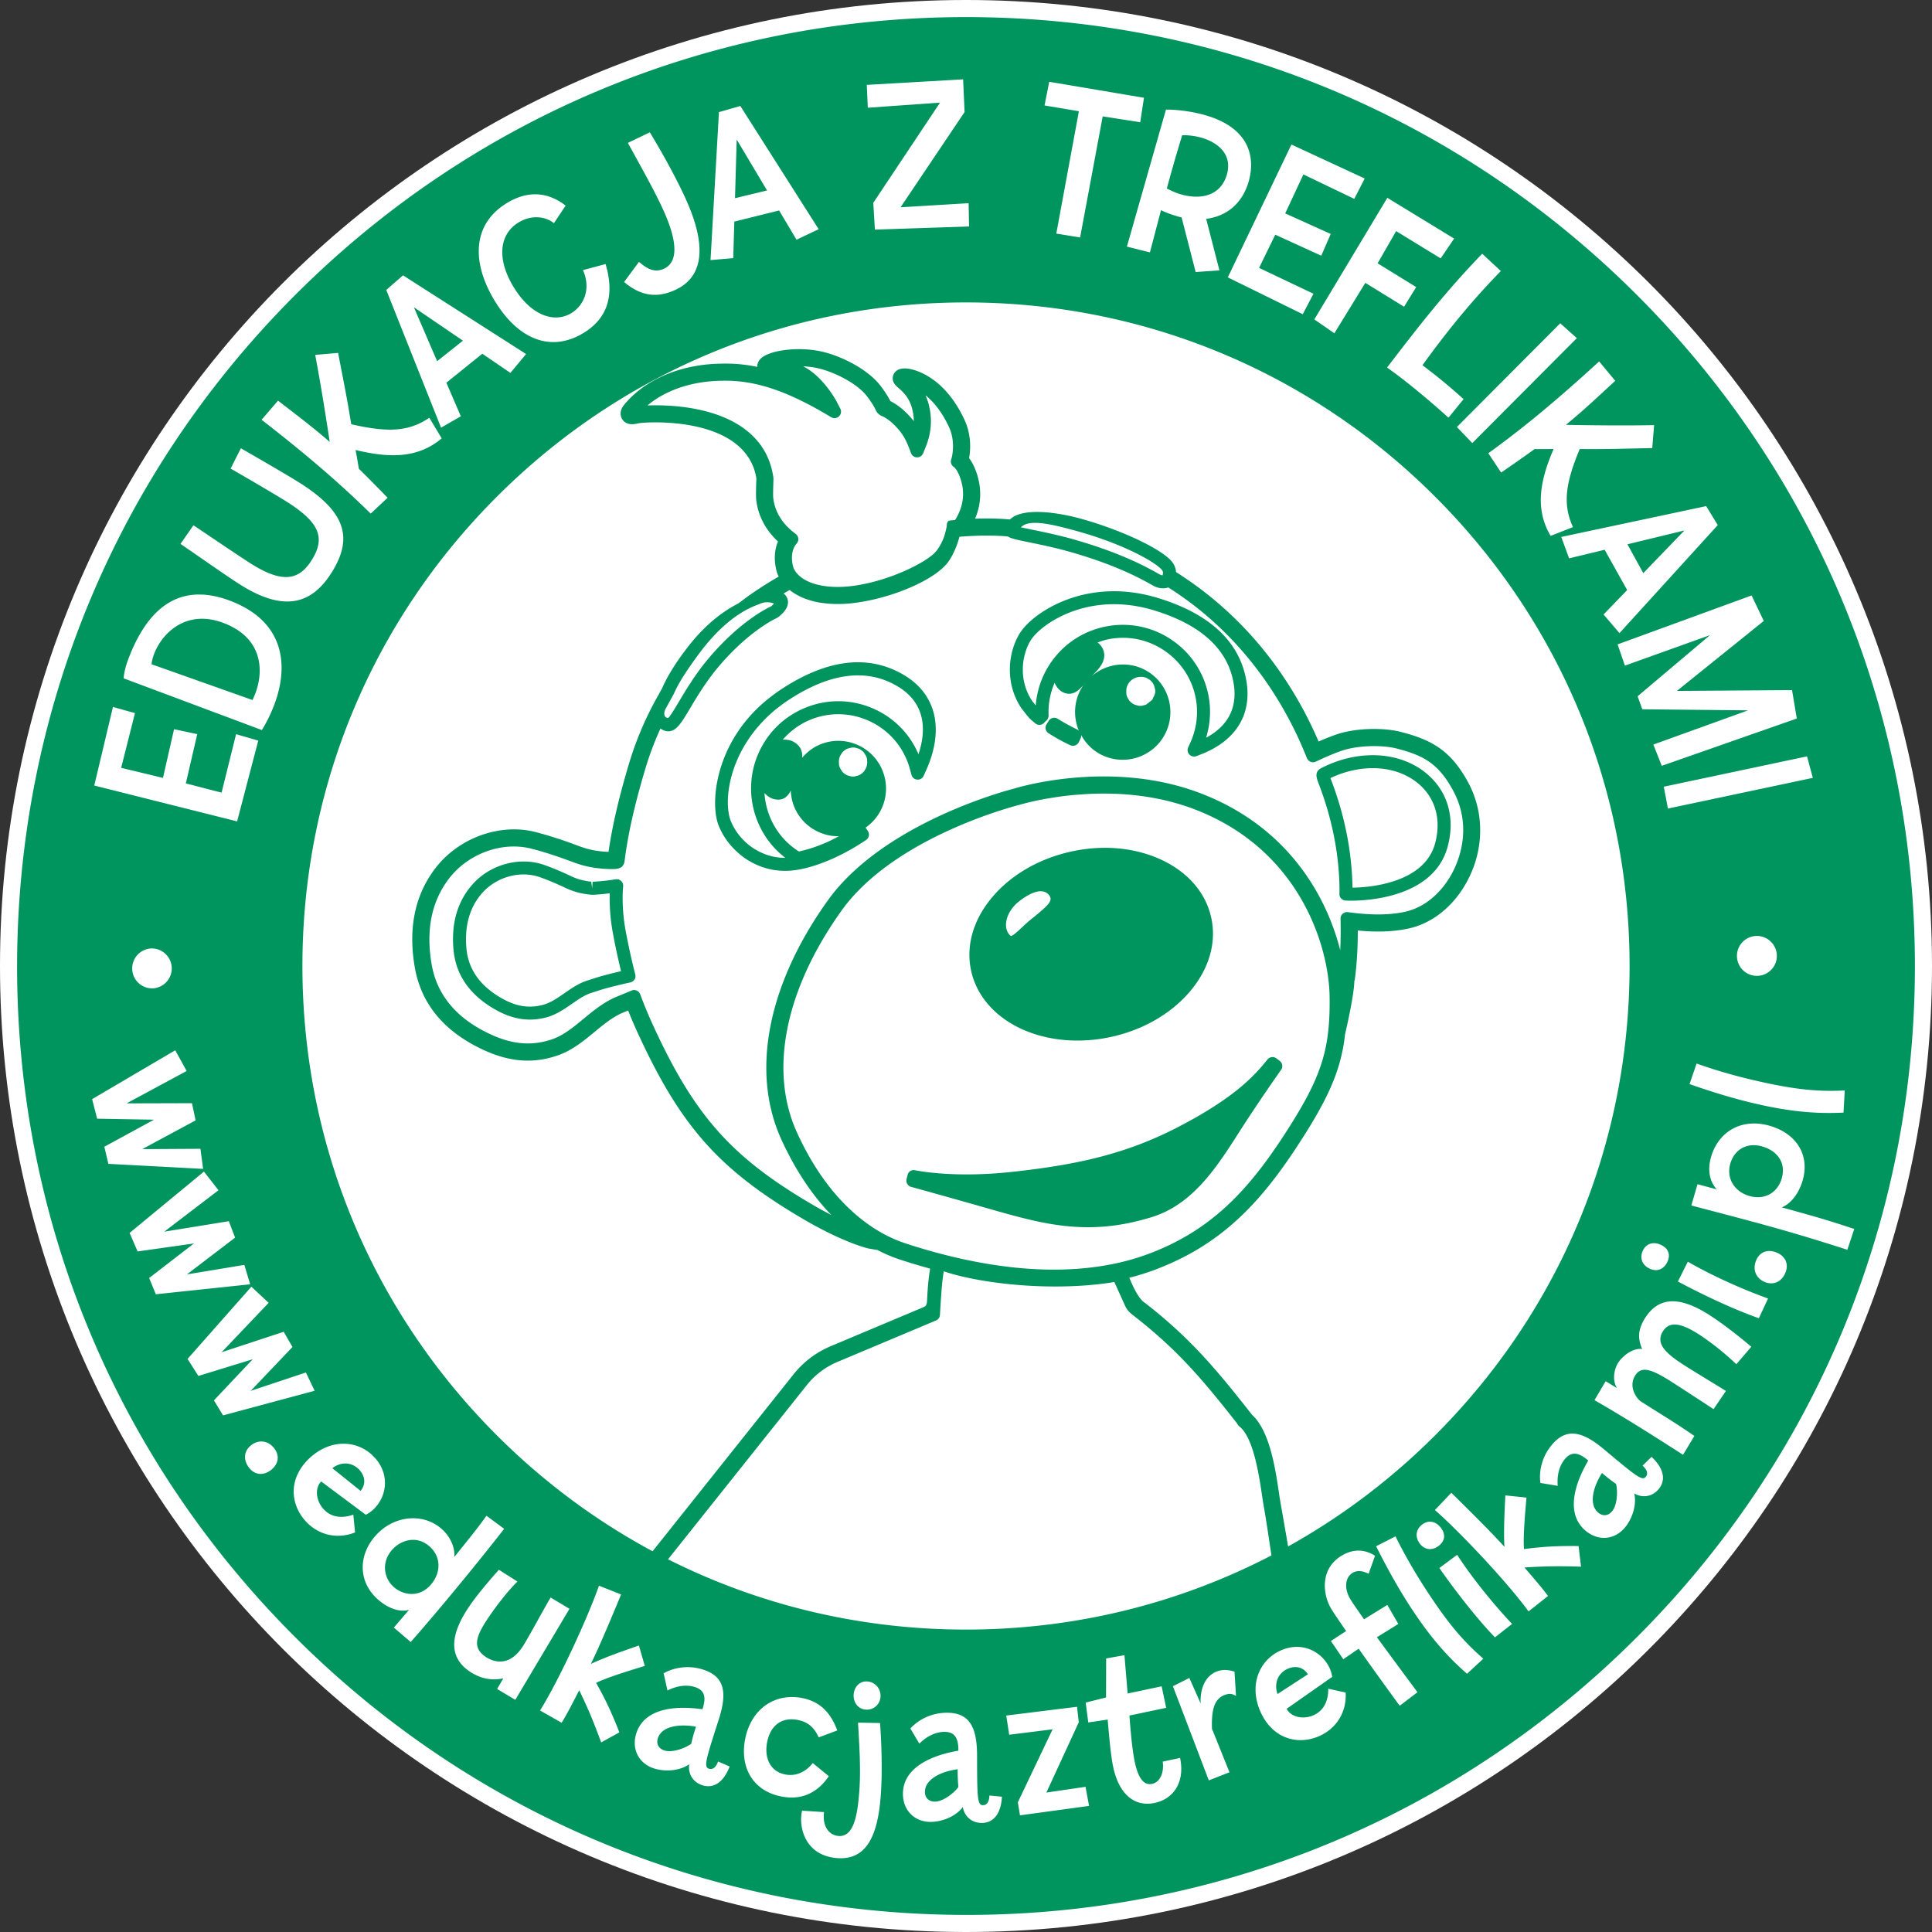 <?xml version="1.0" encoding="utf-8"?>
<svg xmlns="http://www.w3.org/2000/svg" width="600" height="600" xml:space="preserve"><rect width="100%" height="100%" fill="#333333" stroke="none"/><path fill="#FFF" d="M600 300c0 165.686-134.314 300-300 300S0 465.686 0 300C0 134.315 134.314 0 300 0s300 134.315 300 300"/><path fill="#00945E" d="M547.572 356.133c-2.057-.643-3.871-.605-5.396-.092-2.34.789-3.994 2.711-4.746 5.111-.855 2.742-.32 5.346 1.252 7.309 1.043 1.299 2.535 2.316 4.398 2.898 4.559 1.424 8.773-.639 10.197-5.197 1.496-4.795-1.088-8.588-5.705-10.029M497.508 457.455c-2.693 4.232-4.207 9.656-1.215 12.26 1.406 1.223 3.068 1.107 4.287-.297 1.793-2.059 1.832-6.545 1.297-8.572a55.381 55.381 0 0 1-4.369-3.391M133.859 492.074c3.065-3.58 3.291-8.611-.572-11.918-4.051-3.469-8.981-1.811-11.642 1.299-3.187 3.721-2.538 8.686.76 11.508 2.779 2.379 7.784 3.398 11.454-.889M204.335 539.725c-.604 1.758.129 3.256 1.888 3.861 2.581.885 6.753-.766 8.432-2.023a55.889 55.889 0 0 1 1.498-5.322c-4.934-.907-10.529-.27-11.818 3.484M396.748 526.096l7.824-5.086 1.605-1.043c-1.393-2.232-3.811-2.791-6.248-1.715-2.592 1.143-3.908 3.623-3.545 6.342.067.494.182.998.364 1.502M47.053 206.285l18.343 6.5 13.007 4.61c.28-.52.524-1.124.768-1.727 2.351-5.827 3.033-15.46-6.75-20.819a23.553 23.553 0 0 0-2.496-1.184c-11.721-4.731-19.343 2.661-21.953 9.124a14.538 14.538 0 0 0-.919 3.496M290.236 559.506c2.729.043 6.187-2.814 7.393-4.533a55.903 55.903 0 0 1-.22-5.523c-4.973.662-10.096 2.998-10.161 6.969-.031 1.858 1.128 3.056 2.988 3.087M112.412 457.572a6.402 6.402 0 0 0-.752-1.045 6.827 6.827 0 0 0-.667-.633c-2.225-1.865-5.293-1.869-7.778.07l8.772 7.035c1.401-1.679 1.464-3.665.425-5.427M228.42 56.125l-.155 5.418 9.95-2.391-2.97-4.984-6.457-10.84zM373.482 42.876c-2.055-.636-4.348-.935-6.344-.872a475.995 475.995 0 0 0-3.379 11.491 635.184 635.184 0 0 0-1.391 5.037c1.291.673 2.604 1.282 4.035 1.725 4.598 1.422 9.646 1.202 12.621-2.245.809-.938 1.473-2.103 1.922-3.555 1.927-6.224-2.36-10.003-7.464-11.581M505.41 169.025l4.928 8.968 6.744-6.997 6.037-6.262-8.506 2.062zM140.676 103.699l-12.133-8.266 5.894 13.679 1.316 3.057 8.012-6.365zM197.12 301.959c-.167-.653-1.675-6.57-2.892-13.307-1.181-6.555-.817-12.008-.771-12.596l.071-.816a2.019 2.019 0 0 0-2.323-2.168l-.957.15c-.737.11-3.349.478-6.213.622l-.124 2.014-.309-2.042-.68-.088a21.076 21.076 0 0 1-2.904-.601 17.307 17.307 0 0 1-2.614-.998c-3.105-1.475-5.898-2.639-8.541-3.56-7.42-2.571-16.403-.173-21.886 5.822-4.836 5.286-6.899 12.216-6.132 20.599.723 7.887 5.146 14.157 13.146 18.637 2.583 1.445 5.045 2.349 7.524 2.76 2.632.436 5.24.311 7.972-.381 3.151-.801 5.687-2.563 8.17-4.287 1.875-1.303 3.813-2.648 5.808-3.307l2.329-.75c2.868-.971 8.126-2.158 9.175-2.393l.797-.172a1.996 1.996 0 0 0 1.293-.916c.29-.468.374-1.035.232-1.568l-.171-.654zm-12.585 1.873-2.336.75c-2.549.842-4.733 2.358-6.876 3.847-2.158 1.499-4.388 3.046-6.828 3.67-4.298 1.087-8.129.472-12.534-1.991-6.771-3.791-10.505-9.002-11.1-15.486-.66-7.205 1.052-13.096 5.09-17.511 3.851-4.208 9.819-6.228 15.205-5.336.81.135 1.607.335 2.383.603 2.5.872 5.162 1.981 8.132 3.392 1.052.502 2.072.893 3.56 1.329.961.266 1.994.473 3.162.626l.768.102c.218.023.387.04.738.048.059.003.502.003.563-.001a70.96 70.96 0 0 0 4.895-.458c-.063 2.358-.016 6.863.904 11.954.94 5.211 2.051 9.95 2.612 12.241-2.145.493-5.947 1.41-8.338 2.221M414.307 259.856c1.887 9.577 1.684 17.027 1.682 17.099l-.021.631a2.017 2.017 0 0 0 1.924 2.082l.619.029c.26.013 26.225 1.171 31.068-16.733 2.459-9.094-.027-17.461-6.822-22.958-8.33-6.732-21.074-7.299-32.475-1.439-2.148 1.111-1.404 3.079-.801 4.676.968 2.564 3.244 8.57 4.826 16.613m25.912-16.713c5.496 4.446 7.49 11.286 5.465 18.769-3.389 12.528-20.709 13.69-25.658 13.763-.025-2.702-.268-9.005-1.762-16.597-1.648-8.376-4.006-14.604-5.018-17.271-.021-.062-.045-.119-.064-.174 9.693-4.577 20.197-4.022 27.037 1.51M317.814 220.724l.496.633c.313.414.629.823.932 1.15.05.071.296.369.355.43.422.443.933.878 1.422 1.286l.483.41a2.017 2.017 0 0 0 2.821-.212l.338-.387c.172-.124.332-.268.467-.419.266-.288.432-.703.494-1.112.025-.147.039-.297.033-.448a1.538 1.538 0 0 0-.018-.193c-.109-3.417.557-6.734 1.874-9.806.326.724.733 1.406 1.305 1.982a4.766 4.766 0 0 0 2.077 1.254c.071.02.402.097.475.109 2.338.388 3.936-1.293 5.371-2.942-.121.167-.273.299-.39.471-2.866 4.297-3.169 9.556-1.298 13.992-.121-.102-.229-.218-.377-.292a98.683 98.683 0 0 1-2.664-1.369 60.744 60.744 0 0 1-3.529-2.04 2.017 2.017 0 0 0-2.77.623l-.689 1.08a2.015 2.015 0 0 0 .6 2.776 54.925 54.925 0 0 0 6.752 3.724 2.019 2.019 0 0 0 2.667-.958l.554-1.155c.165-.343.19-.705.157-1.058 1.107 2.027 2.646 3.85 4.697 5.218a14.667 14.667 0 0 0 5.781 2.288c5.742.95 11.539-1.559 14.764-6.392 4.529-6.793 2.689-16.009-4.102-20.542-.004-.001-.004-.001-.002-.002-5.66-3.772-12.951-3.071-17.863 1.167 1.756-1.748 3.244-3.313 3.742-5.191.465-1.753-.023-3.469-1.375-4.829-.171-.172-.373-.282-.556-.43 1.081-.39 2.167-.775 3.315-1.005 6.055-1.212 12.201.006 17.318 3.421 9.445 6.3 12.887 18.374 8.184 28.712l-.652 1.435a2.015 2.015 0 0 0 2.569 2.712l1.469-.571c6.91-2.694 11.553-7.072 13.422-12.668.967-2.894 1.209-6.047.727-9.375-1.818-12.51-11.051-21.408-27.445-26.45-16.043-4.923-28.127-.233-33.896 3.015-4.272 2.401-7.683 5.411-9.358 8.256-3.345 5.689-4.477 14.905.541 22.664.226.35.496.69.782 1.038m31.987-6.633c0-.018 0-.037.002-.057a4.484 4.484 0 0 1 2.715-3.492c.373-.154.775-.24 1.174-.307.043-.007.086-.006.129-.006a4.384 4.384 0 0 1 2.277.327l.969.574a4.386 4.386 0 0 1 1.359 1.79c.102.381.201.761.299 1.142a3.288 3.288 0 0 1-.17 1.73c-.053.271-.236.487-.352.731-.002.005-.002.013-.006.019a.416.416 0 0 1-.02.033c-.119.243-.17.517-.354.733-.041.06-.115.079-.16.135l-.041.067c-.127.164-.336.225-.48.366-.088.071-.166.154-.26.216l-.029.029.006-.004-.01.008.004-.003-.018.01c-.113.071-.184.196-.307.254-.031.022-.074.017-.105.038-.211.132-.355.35-.59.447l-1.143.299c-.6.097-1.176.041-1.729-.169a3.307 3.307 0 0 1-1.518-.731 3.294 3.294 0 0 1-1.076-1.295 3.324 3.324 0 0 1-.582-1.636c.002-.416.004-.834.016-1.248m-29.83-15.025c1.283-2.183 4.293-4.784 7.857-6.786 5.204-2.929 16.117-7.181 30.734-2.675 14.773 4.542 23.064 12.34 24.637 23.174.393 2.698.205 5.228-.561 7.517-1.205 3.607-3.975 6.618-8.082 8.822 3.539-11.351-.713-23.762-10.846-30.517a26.918 26.918 0 0 0-10.574-4.195 27.143 27.143 0 0 0-9.771.172c-7.105 1.421-13.229 5.515-17.24 11.53a26.82 26.82 0 0 0-4.459 12.995c-.106-.14-.227-.297-.367-.484l-.375-.463c-.177-.217-.357-.431-.503-.658-4.085-6.318-3.169-13.81-.45-18.432M231.318 266.506a22.742 22.742 0 0 0 2.672 1.583 21.809 21.809 0 0 0 6.287 2.074c1.766.292 3.584.362 5.411.209 6.524-.545 15.45-4.19 23.293-9.514a2.015 2.015 0 0 0 .539-2.795l-.703-1.044a14.698 14.698 0 0 0 5.203-6.432 14.733 14.733 0 0 0 .018-11.34 14.72 14.72 0 0 0-8.001-8.028l-.002-.001a14.721 14.721 0 0 0-11.337-.018c-2.208.912-4.07 2.354-5.574 4.122.134-1.74-.34-3.37-2.118-4.601a4.601 4.601 0 0 0-.916-.533l-.001-.002a6.266 6.266 0 0 0-3.011-.459c2.31-2.634 5.14-4.787 8.473-6.161a22.878 22.878 0 0 1 17.656.029c6.627 2.757 11.508 8.336 13.392 15.307l.469 1.733a1.985 1.985 0 0 0 1.789 1.482 2.019 2.019 0 0 0 1.997-1.187l.734-1.638a42.28 42.28 0 0 0 1.146-2.809c4.189-11.537 1.297-21.307-7.936-26.808v.001c-11.114-6.63-24.158-5.019-38.755 4.773-1.004.678-1.928 1.379-2.963 2.171l-1.099.885c-15.83 13.099-17.508 31.622-14.89 38.627 1.472 3.945 4.407 7.685 8.227 10.374m29.56-31.693.575-.968a4.397 4.397 0 0 1 1.79-1.36l1.142-.299a3.315 3.315 0 0 1 1.729.169 3.305 3.305 0 0 1 1.518.73 3.3 3.3 0 0 1 1.075 1.295c.338.487.532 1.033.583 1.637v.202a4.378 4.378 0 0 1-.326 2.278l-.575.968a4.397 4.397 0 0 1-1.79 1.36l-1.142.299a3.305 3.305 0 0 1-1.729-.169 3.317 3.317 0 0 1-1.517-.73 3.301 3.301 0 0 1-1.076-1.295 3.319 3.319 0 0 1-.583-1.637v-.202a4.39 4.39 0 0 1 .326-2.278m-15.292 10.7c.072 1.705.394 3.402 1.063 5.026a14.711 14.711 0 0 0 8.003 8.03 15.05 15.05 0 0 0 3.292.946c.865.144 1.738.179 2.609.166-1.114.595-2.229 1.19-3.347 1.697-3.1 1.406-6.23 2.454-9.102 3.053-6.443-4.026-10.224-10.89-10.689-18.129.625.671 1.347 1.238 2.203 1.612.441.193.83.281 1.139.333 2.643.468 3.99-1.038 4.829-2.734m-4.751-25.141.323-.274.567-.417c.79-.612 1.64-1.261 2.565-1.883 13.199-8.852 24.782-10.412 34.442-4.66v.002c9.237 5.503 8.756 14.34 6.511 21.097-2.756-6.489-7.885-11.619-14.487-14.368-6.686-2.787-14.053-2.792-20.745-.034-6.693 2.759-11.911 7.962-14.691 14.647-4.757 11.432-1.053 24.581 8.578 31.933-2.82.016-5.539-.635-8.084-1.926a20.37 20.37 0 0 1-2.343-1.393c-2.999-2.12-5.406-5.171-6.603-8.376-2.271-6.066-.585-22.302 13.967-34.348M327.27 322.567c5.789.959 12.033.751 18.064-.604 9.836-2.21 18.457-7.225 24.273-14.117 5.953-7.054 8.27-15.213 6.523-22.98-1.746-7.768-7.332-14.153-15.729-17.982-8.217-3.746-18.148-4.586-27.981-2.375-9.837 2.211-18.456 7.224-24.272 14.118-5.951 7.055-8.269 15.214-6.523 22.981 2.406 10.705 12.233 18.738 25.645 20.959m-14.617-37.086c.525-2.037 1.862-3.99 3.764-5.505 1.563-1.24 4.881-3.563 7.417-3.143a3.058 3.058 0 0 1 1.951 1.16c1.227 1.541.326 2.801-5.247 7.233-1.188.948-2.249 1.938-3.213 2.842-1.065.997-2.849 2.668-3.384 2.602-.002-.001-.195-.055-.563-.515-.94-1.184-1.198-2.843-.725-4.674M282.98 368.6c.219.061 8.605 2.352 23.943 6.727 6.77 1.93 13.162 3.752 19.567 4.814 10.921 1.811 20.571 1.137 31.288-2.184 12.727-3.941 20.234-15.695 26.859-26.066 6.021-9.426 12.494-18.622 13.227-19.658a2.016 2.016 0 0 0-.432-2.766l-1.02-.773a2.019 2.019 0 0 0-2.787.338c-3.535 4.354-9.453 11.639-28.641 21.432-16.471 8.408-32.246 11.475-50.869 13.494-17.498 1.889-28.661-.275-29.946-.531-1.229-.207-2.061.465-2.321 1.496l-.309 1.242a2.022 2.022 0 0 0 1.441 2.435"/><path fill="#00945E" d="M508.377 91.623C452.717 35.964 378.715 5.311 300 5.311c-78.701 0-152.69 30.653-208.335 86.313C36.033 147.27 5.366 221.271 5.31 299.997c-.056 78.667 30.564 152.642 86.221 208.296 55.654 55.656 129.688 86.34 208.465 86.398h.225c78.617 0 152.537-30.635 208.156-86.27C564.037 452.745 594.69 378.728 594.69 300c-.001-78.714-30.653-152.718-86.313-208.377M549.09 403.26l-2.859 6.125c-6.234-2.17-13.625-5.531-20.064-8.77a227.428 227.428 0 0 1-5.078-2.631l3.08-6.154c1.502.873 3.117 1.756 4.797 2.629 6.374 3.318 13.759 6.521 20.124 8.801m-3.705-11.83c1.225-2.918 3.885-3.482 6.4-2.426 2.572 1.082 3.867 3.441 2.668 6.301-1.201 2.859-3.799 3.922-6.43 2.816s-3.863-3.777-2.638-6.691m-28.955 22.029c-1.205 1.922-.961 3.637.258 5.313 1.613 2.215 4.936 4.357 8.904 6.807 5.863 3.609 8.785 5.369 10.412 6.393l-3.838 5.645c-3.117-2.029-10.949-7.166-13.682-8.881-2.484-1.561-4.414-2.57-5.955-3.039-2.236-.68-3.65-.205-4.705 1.473-1.357 2.166-.871 4.34-.039 5.895.582 1.086 1.328 1.871 1.74 2.131 8.58 5.457 11.693 7.266 16.676 10.762l-3.521 5.844c-5.865-3.787-12.68-8.129-19.426-12.209a393.55 393.55 0 0 0-8.072-4.76l3.469-5.879 3.5 2.125c-1.441-2.369-.98-5.67.371-7.824 1.482-2.361 4.775-4.691 7.469-4.316-1.414-3.23-1.334-6.039.875-9.557 3.424-5.455 8.098-6.141 13.195-4.41 2.115.717 4.305 1.85 6.508 3.232 3.992 2.506 9.408 6.711 13.318 10.045l-4.652 5.428c-3.922-3.779-8.721-7.451-12.082-9.564-2.703-1.695-4.773-2.535-6.387-2.727-2.084-.249-3.405.591-4.336 2.073m-11.932 61.094c-3.297 3.789-8.377 4.055-12.213.717-5.568-4.844-3.992-13.174.955-21.693-.158-.137-.313-.258-.465-.383-3.096-2.498-5.066-2.047-6.695-.174-1.832 2.104-2.588 5.146-2.316 8.424l-5.381-.898c-.52-3.658.479-8.299 3.734-12.041 3.947-4.537 8.305-4.293 14.277.211.492.373.996.764 1.514 1.197 10.174 8.523 12.039 10.064 13.18 8.754.65-.748.74-1.984-.99-3.49l2.799-2.744c3.713 3.479 4.674 7.191 2.111 10.139-2.078 2.385-5.092 2.641-7.477 1.223.893 3.98-.957 8.371-3.033 10.758m-231.206 85.629c-1.175 10.666-4.708 17.826-13.832 16.82-9.924-1.092-11.475-10.248-10.361-14.68l6.814.438c-.564 4.555 1.589 7.102 4.364 7.406 4.561.504 5.747-5.73 6.311-10.846.61-5.539.598-10.73.235-17.998a514.31 514.31 0 0 0-.361-6.35l6.85.129c.165 2.354.292 4.723.38 7.063.245 6.602.158 12.965-.4 18.018m-53.155-10.905c.938.322 2.118-.059 2.863-2.229l3.595 1.561c-1.827 4.75-4.907 7.037-8.603 5.768-2.991-1.027-4.36-3.725-3.943-6.467-3.355 2.324-8.121 2.262-11.112 1.236-4.751-1.631-6.907-6.24-5.257-11.049 2.396-6.982 10.708-8.652 20.462-7.273.136-.395.241-.764.333-1.119.879-3.422-.277-4.959-2.509-5.727-2.64-.902-5.741-.461-8.676 1.023l-1.189-5.326c3.193-1.854 7.868-2.676 12.561-1.064 5.587 1.916 7.045 5.939 5.267 12.93a38.61 38.61 0 0 1-.636 2.232c-4.072 12.633-4.799 14.942-3.156 15.504m-27.789-11.273-5.651 3.117c-2.719-7.459-4.453-11.27-6.812-16.205-2.416 4.688-3.772 7.338-5.461 10.102l-6.7-3.809c3.195-5.162 6.98-12.594 10.353-19.842 3.415-7.34 6.407-14.494 7.934-18.918l6.882 2.725c-1.937 4.625-5.468 13.229-8.476 19.662-.308.658-.612 1.305-.908 1.91a58.686 58.686 0 0 1 2.45-1.096c4.34-1.84 9.771-3.688 12.465-4.619l1.818 6.332c-1.787.557-4.204 1.287-6.669 2.088-3.14 1.02-6.358 2.152-8.444 3.186 2.633 4.658 4.648 8.74 7.219 15.367m-46.226-18.74c-7.29-4.721-5.874-11.93-.987-19.48 1.417-2.188 3.184-4.49 5.075-6.787a195.982 195.982 0 0 1 4.719-5.492l5.762 3.654c-1.73 1.701-3.501 3.787-5.092 5.822-1.953 2.5-3.632 4.918-4.616 6.439-3.134 4.842-4.342 8.42-.071 11.184 3.228 2.09 7.706 2.477 11.447-3.303.835-1.291 2.382-4.047 4.019-6.984 1.664-2.99 3.421-6.168 4.617-8.188l5.862 3.498c-1.621 2.736-3.245 5.457-4.867 8.182-3.985 6.691-7.972 13.373-11.952 20.088l-5.654-3.361 1.934-3.33c-3.243.782-6.812.247-10.196-1.942M117.564 496.9c-6.406-5.484-6.297-13.719-1.176-19.701 2.602-3.037 5.922-4.848 9.315-5.457 4.024-.725 8.148.244 11.293 2.938 3.25 2.781 4.376 6.52 4.074 8.875 3.327-4.172 6.991-8.547 10.001-12.826l5.505 4.059a825.564 825.564 0 0 1-11.412 14.271c-6.816 8.352-13.378 16.107-17.619 20.879l-5.229-4.479 4.718-5.512c-2.62.776-6.173-.224-9.47-3.047m-17.105-28.254c2.368 2.623 5.775 2.973 9.263 1.746l.553 5.516c-5.603 2.217-11.458.82-15.405-3.553-4.945-5.479-5.276-13.617 1.491-19.727 2.7-2.436 5.656-3.76 8.547-4.146 4.357-.582 8.566.984 11.514 4.25 3.377 3.742 3.779 8.225 2.349 11.877a11.436 11.436 0 0 1-2.956 4.295c-.69.623-1.463 1.154-2.229 1.51l-13.83-10.322c-2.036 2.004-1.666 5.931.703 8.554m-31.185-29.087-2.835-4.66 12.047-12.771-16.878 5.186-3.36-5.287 17.711-20.045 2.108-2.387 5.368 5.01-4.048 4.252-10.568 11.096 14.045-4.629 5.24-1.729 2.729 4.729-3.887 4.08-9.092 9.545 12.426-4.135 4.717-1.57 2.724 5.672-4.056 1.09-24.391 6.553zm14.809 17.027c-2.224 1.686-4.915 1.625-6.79-.844-1.874-2.471-1.494-5.252.78-6.977 2.273-1.725 5.202-1.455 7.113 1.063 1.913 2.522 1.071 5.106-1.103 6.758m-41.342-67.941-2.491-5.748 21.559-17.785 1.53-1.262 4.518 5.787-3.744 2.861-13.099 10.008 15.673-2.547 4.371-.709 1.956 5.098-3.589 2.742-11.366 8.682 14.023-2.32 3.803-.631 1.802 6.031-3.04.32-26.254 2.771-2.07-5.049 13.902-10.723-17.484 2.474zM30.167 347.42l-1.554-6.07L53.7 326.6l.72-.422 3.549 6.428-3.145 1.694-15.518 8.362 16.999-.049 3.313-.01 1.128 5.342-2.985 1.607-13.585 7.32 15.317-.09 2.753-.016.828 6.24-1.92-.102-27.499-1.459-1.249-5.314 15.419-8.402-17.658-.309zm66.726-173.621c3.74-6.069 2.62-10.434-4.54-15.734-1.216-.9-2.6-1.826-4.169-2.792-2.274-1.401-10.053-6.04-16.569-9.749l3.192-6.298c6.571 3.742 14.605 8.462 17.435 10.206a67.94 67.94 0 0 1 4.107 2.728c10.939 7.873 12.988 15.355 6.826 25.357-5.166 8.386-12.58 12.753-25.403 5.9a47.965 47.965 0 0 1-2.572-1.479c-4.104-2.529-12.138-8.244-19.145-13.019l4.024-5.786c7.207 4.822 15.287 10.335 18.561 12.353.877.542 1.701.997 2.5 1.414 8.243 4.3 12.483 2.209 15.753-3.101m.993-63.584 7.114-.62c2.977 15.31 2.848 14.766 4.087 22.161.912.208 1.782.393 2.635.565 9.598 1.938 15.689 1.469 21.605-2.579l3.85 6.388c-7.727 6.571-17.048 5.957-26.764 3.614.345 1.685.66 3.603 1.042 5.839 2.62 2.546 5.497 5.491 8.921 8.998l-5.253 4.927a304.282 304.282 0 0 0-14.476-13.333c-5.629-4.869-11.907-9.984-19.402-15.813l5.093-5.931c6.624 5.092 11.296 8.652 16.057 12.809-1.339-8.866-2.857-18.318-4.509-27.025m226.507-77.464 1.455-7.354 29.422 4.964-1.164 7.6-11.65-1.823-2.316 12.419-4.7 25.183-7.396-1.198 4.627-25.067 2.389-12.931-10.667-1.793zm165.099 99.246c8.02.129 16.393.182 24.211.033l-.582 7.117c-11.064.26-13.998.317-17.447.323-1.412.002-2.908-.004-5.086-.01-4.402 10.573-5.346 17.145-2.082 24.235l-6.943 2.724c-5.182-8.719-3.012-17.806.926-26.992-1.719.058-3.662.046-5.932.048-2.949 2.155-6.334 4.499-10.367 7.285l-3.977-6.004c6.758-4.881 13.285-10.007 20.564-16.223 4.291-3.661 8.838-7.697 13.852-12.288l4.994 6.015c-5.361 4.963-9.318 8.653-13.5 12.172a157.06 157.06 0 0 1-1.822 1.509l3.191.056m47.19 82.46 19.855-.133 1.473 8.822-16.889 5.916-25.045 8.772-2.609-6.607 25.619-9.251 3.791-1.369-4.211-.042-28.627-.291-1.469-4.041 21.793-18.399.697-.588-.818.292-25.617 9.177-2.258-6.596 24.982-9.122 16.629-6.072 3.777 7.915-14.652 11.803-12.316 9.923 15.895-.109zm13.125 77.849a6.178 6.178 0 0 1-.072 9.186 6.167 6.167 0 0 1-4.117 1.572 6.197 6.197 0 0 1-6.197-6.199 6.198 6.198 0 0 1 6.197-6.198c1.616 0 3.085.625 4.189 1.639m-4.83-46.918-26.986 5.718-1.289-6.787 26.832-5.682 17.654-3.74 1.797 6.675-18.008 3.816zm-71.614 228.716c-.15 2.611-.217 5.137-.078 6.977 5.307-.695 9.846-1.033 16.953-.934l.771 6.404c-7.934-.271-12.115-.09-17.576.246 3.441 3.998 5.391 6.248 7.322 8.85l-6.043 4.785c-3.305-4.508-8.203-10.197-13.219-15.631-5.949-6.445-12.061-12.529-15.871-15.844l5.104-5.361c3.857 3.816 11.334 11.111 16.209 16.473.092.102.191.207.281.309-.01-.174-.018-.355-.029-.535-.256-4.971.148-12.137.316-15.436l6.553.688c-.193 2.354-.507 5.747-.693 9.009m-51.42 37.917-1.332.91-3.445 2.354-.25-.369-3.592-5.291 4.729-3.094c-2.254-3.279-4.051-5.895-4.734-7.076-2.514-4.35-3.5-12.375 3.535-16.441 3.598-2.08 7.029-1.842 10.178.135l-1.994 5.594c-2.006-.99-3.568-1.09-4.91-.314-2.471 1.428-2.676 4.916-.877 8.029.623 1.072 2.264 3.42 4.363 6.434l7.232-4.469 3.414 5.906-6.641 4.127.236.326c4.791 6.566 10.123 13.742 12.355 16.75l-5.525 4.199a1504.083 1504.083 0 0 1-12.658-17.59l-.084-.12m-45.554 24.877c1.834 4.492 3.609 9.004 5.443 13.496l-6.422 2.518-7.082-18.566-4.074-10.68 5.107-2.555 3.523 7.924c-.27-4.084 1.172-8.715 5.365-10.063 1.771-.57 3.396-.375 5.137.174l.469 7.535c-1.111-.619-1.836-.844-3.252-.389-2.463.791-3.568 2.787-3.998 5.559-.23 1.481-.271 3.18-.216 5.047m-23.965 10.311c1.078 5.096 2.82 7.326 5.367 6.789 3.035-.643 3.721-4.592 3.293-6.91l5.398-1.143c1.568 7.4-1.938 12.709-7.883 13.967-6.432 1.361-11.139-2.904-12.885-11.156-.508-2.4-.887-5.746-1.195-8.963-.199-2.066-.369-4.082-.525-5.762l-6.023.896-.799-6.172 6.318-1.592.035-12.115 5.682-1.012.996 11.898 10.557-2.234 1.414 6.672-11.408 2.414c.117 1.646.27 3.648.467 5.721.287 3.048.671 6.247 1.191 8.702m-15.302 7.701 1.1 5.934-21.458 2.924-.658-4.049 8.193-17.205 2.599-5.455-13.479 1.678-.916-5.955 21.977-2.725.549 4.807-3.148 6.834-6.917 15.006 12.158-1.794zm-63.683-27.779c-.271 2.465-2.379 4.043-4.66 3.793-2.411-.203-3.912-2.43-3.642-4.895.251-2.281 1.949-4.09 4.415-3.82 2.405.266 4.16 2.457 3.887 4.922M119.957 90.046l5.212-4.533 21.185 13.547 17.024 10.889-4.867 5.858-8.722-5.954-11.16 8.999 4.486 10.435-6.142 3.525-7.581-19.056-9.435-23.71zm33.608 3.257c-7.201-11.938-6.882-23.771 3.939-30.299 8.09-4.88 14.332-2.101 18.159.839l-3.629 5.461c-2.866-2.229-7.102-2.564-10.951-.242-6.08 3.668-6.845 11.357-1.629 20.004.047.078.096.146.144.223 5.369 8.736 12.555 11.139 17.809 7.97 3.627-2.187 6.33-7.166 3.646-13.383l7.013-1.872c2.668 8.965 1.167 16.568-6.923 21.448-9.877 5.958-20.032 2.217-27.46-9.959-.039-.065-.079-.126-.118-.19m41.427-48.934 6.826-3.272c4.541 7.514 8.461 14.808 10.98 20.339.392.86.753 1.681 1.073 2.45 5.724 13.71 4.175 22.688-4.784 26.427-5.533 2.31-10.351 1.425-15.265-2.737l4.603-6.228c1.418 1.03 4.012 3.691 7.559 2.21 4.33-1.808 4.573-7.487.832-16.446a77.754 77.754 0 0 0-1.252-2.817c-2.791-5.976-6.957-13.302-10.572-19.926m59.255 26.817-6.884 3.258-5.396-9.078-13.916 3.451-.335 11.354-7.055.605 1.285-22.597 1.329-23.358 6.639-1.91 12.366 19.453 11.967 18.822zm-47.241 155.89c2.836.402 4.442-2.29 7.364-7.194 2.055-3.445 4.869-8.166 8.637-12.655 9.481-11.306 17.985-15.178 18.046-15.205.077-.034.461-.261.531-.304 1.427-1.048 3.715-3.175 2.999-5.638a3.212 3.212 0 0 0-1.243-1.757c.624-.369 1.258-.733 1.895-1.097.232.19.48.38.753.574a16.4 16.4 0 0 0 1.816 1.107l.382.204c.647.324 1.33.621 2.047.884l.448.154c.701.24 1.425.458 2.346.682.561.129 1.133.246 1.724.344l1.609.2c.566.064 1.147.111 1.737.145l1.068.049c.634.017 1.281.009 2.268-.014l.632-.017a41.505 41.505 0 0 0 2.997-.255 60.795 60.795 0 0 0 4.754-.782c10.06-2.053 21.753-7.179 25.146-12.69 1.792-2.913 2.523-5.387 3.009-7.111l.34-.029c7.227-.582 12.34-.283 14.664-.067 1.023.662 2.779 1.023 6.805 1.85 3.51.719 8.314 1.706 13.248 3.14 13 3.782 20.408 7.607 24.848 10.156 1.717.986 3.475 1.207 4.943.681 7.588 4.861 26.879 18.021 40.174 46.328.992 2.111 1.861 4.181 2.654 6.105l.256.621a2.016 2.016 0 0 0 2.729 1.052l.604-.284c2.186-1.029 6.26-2.859 9-3.571 4.65-1.204 11.316-1.296 15.496-.225 8.26 2.12 12.992 4.616 17.555 13.078 5.996 11.119 1.889 21.406-.156 25.314-3.434 6.565-8.871 11.064-14.914 12.338-4.734 1.001-10.102 1.06-16.895.184l-.738-.095a2.015 2.015 0 0 0-2.271 2.049l.02.741c.072 3.435.012 6.47-.113 9.025-4.373-17.236-16.617-38.701-43.871-48.921-28.1-10.526-57.292-1.309-57.439-1.254-.4.097-40.276 10.12-57.916 34.844-18.635 26.12-23.871 53.121-14.356 74.08a102.02 102.02 0 0 0 1.632 3.414l.558 1.078c.375.729.752 1.451 1.133 2.143l.667 1.188c.353.625.708 1.24 1.068 1.842l.716 1.166c.353.568.707 1.127 1.063 1.674l.73 1.098c.366.539.732 1.064 1.271 1.822l.533.736c.399.545.796 1.061 1.441 1.893l.381.49c.522.65 1.043 1.273 1.564 1.881.003.004.258.311.261.313a70.44 70.44 0 0 0 1.834 2.029l.549.563c.053.055.107.109.16.166a116.52 116.52 0 0 1-6.062-3.33c-24.837-14.563-36.276-27.369-48.963-54.805-1.6-3.461-2.949-6.67-4.125-9.807l-.232-.621a2.027 2.027 0 0 0-1.56-1.283 2.01 2.01 0 0 0-1.101.128l-4.849 2.006c-3.849 1.641-7.016 4.252-10.086 6.783-3.196 2.639-6.213 5.129-9.765 6.35-6.13 2.106-12.129 1.652-18.883-1.43-10.596-4.833-16.821-12.146-18.503-21.736-1.88-10.706-.053-19.73 5.431-26.817 6.004-7.756 16.492-11.53 25.559-9.203 3.903 1.008 8.07 2.353 12.733 4.114 3.597 1.359 6.726 1.993 10.793 2.18 2.607.121 3.326-.002 4.263-.485.589-.306 1.029-1.217 1.111-1.875 1.01-8.205 3.037-17.27 6.383-28.525a98.144 98.144 0 0 1 4.769-12.734c.535.405 1.173.69 1.894.83m-.376-6.8c.234-.44.474-.88.715-1.314l1.921-3.487c1.515-3.511 4.18-7.517 7.589-12.152 8.293-11.277 15.492-14.505 19.007-15.725 2.106-1.11 4.321-.25 4.496-.167a6.37 6.37 0 0 1-.878.877c-.091.038-9.229 4.004-19.563 16.327-3.976 4.738-6.886 9.62-9.017 13.198-1.452 2.432-2.952 4.948-3.416 5.119-.334.123-1.845-.41-.854-2.676m23.95-87.536c-4.156-2.902-9.578-4.924-16.108-6.007-5.03-.833-9.971-.949-13.387-.817 5.326-4.491 12.876-7.218 21.377-7.62 7.935-.378 17.52.59 33.779 10.158l1.908 1.123a2.02 2.02 0 0 0 2.409-.273 2.02 2.02 0 0 0 .408-2.388l-1.013-1.968c-1.086-2.108-4.194-6.859-8.183-9.748a17.26 17.26 0 0 0-2.341-1.432c1.599.063 3.271.271 4.906.664 5.316 1.292 11.463 4.683 14.295 7.886 1.178 1.33 2.734 3.679 3.336 5.034a3.598 3.598 0 0 0 1.912 1.853c.664.277 3.042 1.444 5.734 4.874 1.028 1.308 1.952 3.035 2.743 5.131l.571 1.519a2.015 2.015 0 0 0 3.752.061l.618-1.497c1.228-2.964 2.68-7.601 1.145-13.622a17.885 17.885 0 0 0-1.01-2.902c2.824 2.259 5.305 5.6 7.254 9.782 2.258 4.85.849 9.697.833 9.75l-.132.438a2.01 2.01 0 0 0 .724 2.199l.298.221c.014.013 1.474 1.313 2.351 5.239 1.079 4.835-.685 8.805-2.151 11.092l-1.593.161c-.938.098-.923 1.01-1.034 1.946 0 0-.427 2.534-1.397 4.565-.785 1.646-1.582 2.75-2.154 3.367-2.918 3.144-14.254 9.031-26.017 10.485-7.433.922-13.874-.543-16.797-3.816-.695-.777-1.142-1.552-1.327-2.299v-.003c-1.048-4.213.602-6.454.796-6.697l.404-.509c.336-.424.488-.964.419-1.499a2.01 2.01 0 0 0-.77-1.351l-.518-.399c-1.805-1.387-3.275-2.982-4.367-4.74a14.658 14.658 0 0 1-2.121-6.118c-.064-.602-.041-2.389.064-5.314v-.834c-.886-6.577-4.122-11.857-9.616-15.695m86.473 31.03c2.381-2.524 8.525-1.347 18.109 1.366 13.646 3.86 23.119 9.135 25.49 11.648.557.589.588 1.082.529 1.26-.07.205-.104.42-.1.632-.334-.032-.748-.166-1.197-.424-4.619-2.654-12.314-6.632-25.73-10.535-5.089-1.479-10.188-2.524-13.568-3.216-1.376-.284-2.609-.538-3.533-.731m-69.577 187.867c-8.71-19.186-3.663-44.26 13.845-68.796 16.512-23.145 54.511-32.686 55.266-32.89l.515-.148a71.877 71.877 0 0 1 2.035-.533l2.055-.476a91.084 91.084 0 0 1 3.937-.779l3.142-.503c1.654-.239 3.443-.458 5.477-.645l3.939-.282c2.016-.105 4.125-.152 6.643-.121l2.232.064a86.131 86.131 0 0 1 9.008.834l.566.086 1.369.228c.756.13 1.516.274 2.611.493l.396.08c.979.209 1.959.44 2.939.693l.824.224c.764.207 1.527.424 2.301.663l.883.274c1.01.325 2.018.666 3.023 1.043 33.021 12.38 42.213 42.515 42.439 58.37.059 4.169-.08 7.608-.439 10.817-1.014 9.154-4.039 16.798-11.164 28.203h.002c-12.105 19.373-23.742 32.949-44.328 40.756a72.972 72.972 0 0 1-10.379 3.045c-15.546 3.355-33.701 2.398-53.931-2.826a180.596 180.596 0 0 1-11.625-3.422 40.887 40.887 0 0 1-6.454-2.789c-7.684-4.112-18.627-12.941-27.127-31.663m44.44 56.607s.157-3.072.488-7.475c.289-3.822.703-5.957.703-5.957s8.825 3.311 25.374 4.414 27.582-1.104 27.582-1.104l3.287 7.283c.781 1.797 2.076 2.693 2.885 3.324 12.814 10.02 20.236 18.391 31.883 33.244.193.416.518.813.82 1.055 4.322 3.42 6.061 15.092 6.994 21.359.215 1.436.406 2.697.586 3.703.688 3.764 1.648 10.455 2.338 14.961-28.956 15.047-61.29 23.031-94.856 23.031-32.669 0-64.177-7.551-92.534-21.826l43.139-54.148a23.987 23.987 0 0 1 9.416-7.131l30.66-12.891a2.024 2.024 0 0 0 1.235-1.842m108.119 72.022a1533.8 1533.8 0 0 0-2.287-13.127 120.71 120.71 0 0 1-.559-3.533c-1.15-7.711-2.879-19.309-8.426-24.299a3.368 3.368 0 0 0-.086-.127c-12.117-15.477-19.781-24.156-33.127-34.586-1.723-.957-3.508-4.801-3.744-5.301a54.156 54.156 0 0 1-1.07-2.479 75.904 75.904 0 0 0 8.141-2.555c21.979-8.336 34.26-22.602 46.947-42.91 7.586-12.139 10.82-20.373 11.893-30.132.035-.14 2.887-12.272 2.887-16.692l.08.014c.045-.265.998-6.137.994-15.559 6.021.57 11.037.377 15.641-.595 7.596-1.605 14.348-7.1 18.521-15.075 5.078-9.704 5.125-21.03.127-30.3-5.438-10.083-11.547-13.298-20.916-15.703-5.111-1.308-12.578-1.215-18.145.229-2.207.573-5.006 1.696-7.408 2.755a113.56 113.56 0 0 0-1.693-3.793c-13.949-29.699-34.461-43.648-42.576-48.838-.064-1.274-.633-2.576-1.643-3.644-3.689-3.911-15.436-9.397-27.326-12.762-8.428-2.383-18.883-3.613-22.617.075-1.904-.182-5.648-.429-10.826-.243 1.335-3.127 2.17-7.172 1.125-11.851-.787-3.534-2.016-5.698-2.977-6.937.424-2.333.826-7.079-1.465-11.992-2.77-5.951-6.571-10.542-10.991-13.272-3.9-2.413-7.829-3.255-9.773-2.099-.866.516-1.406 1.358-1.482 2.293-.144 1.603.962 2.56 1.866 3.342 1.216 1.054 3.253 2.817 4.169 6.413.331 1.3.5 2.562.503 3.814l-.003-.004c-2.904-3.698-5.707-5.452-7.258-6.215-.912-1.806-2.539-4.217-3.919-5.78-3.577-4.044-10.577-7.963-17.026-9.53-7.335-1.753-16.048-.542-18.93 1.746-1.239.982-1.495 2.102-1.489 2.916-4.961-1.034-9.127-1.121-12.958-.942-11.827.564-22.158 5.188-28.343 12.689-.344.417-1.394 1.691-1.057 3.428.172.865.669 1.6 1.397 2.072 1.361.874 2.964.527 4.026.292 1.646-.364 19.007-1.562 29.303 5.63 4.223 2.951 6.709 6.966 7.373 11.554-.002.047-.23 4.882-.062 6.487.31 2.922 1.31 5.811 2.889 8.357a22.573 22.573 0 0 0 3.874 4.661c-.788 1.873-1.493 4.939-.48 9.017a9.27 9.27 0 0 0 .702 1.889c-3.701 2.131-7.146 4.363-10.268 6.648l-2.229 1.663c-5.76 2.956-11.03 7.491-15.666 13.48-3.73 4.819-6.458 9.202-8.017 12.844l-1.834 3.308a102.65 102.65 0 0 0-8.568 20.456c-3.131 10.528-5.137 19.199-6.26 27.099l-.156-.008c-3.467-.161-6.122-.692-9.163-1.843-4.821-1.823-9.167-3.226-13.28-4.289-11.031-2.872-23.824 1.702-31.091 11.098-6.44 8.318-8.614 18.746-6.466 30.989 2.008 11.415 9.251 20.045 21.533 25.653 8.071 3.682 15.315 4.196 22.82 1.617 4.452-1.529 7.989-4.447 11.427-7.282 2.77-2.284 5.634-4.647 8.774-5.983l1.678-.695a152.473 152.473 0 0 0 3.286 7.609c13.222 28.594 25.161 41.949 51.097 57.16 12.414 7.277 19.831 9.047 20.252 9.141l2.794.469a46.446 46.446 0 0 0 6.893 2.939 187.597 187.597 0 0 0 9.473 2.848c-.688 3.998-.879 8.436-.932 9.641-.058 2.023-.653 2.115-1.385 2.436l-28.583 12.021a29.194 29.194 0 0 0-11.51 8.717l-43.785 54.957c-17.582-9.447-33.876-21.521-48.387-36.031-38.924-38.924-60.36-90.676-60.36-145.722s21.436-106.798 60.36-145.722c38.924-38.924 90.675-60.36 145.722-60.36 55.047 0 106.799 21.436 145.723 60.36 38.924 38.924 60.359 90.675 60.359 145.722s-21.436 106.798-60.359 145.722c-13.764 13.76-29.137 25.325-45.688 34.54m47.444-5.799c1.361 1.77 1.523 3.914-.689 5.615-2.014 1.549-4.324 1.293-5.838-.672-1.549-2.016-1.281-4.414.686-5.928 2.112-1.625 4.366-.931 5.841.985m-49.665 38.074c6.256-2.762 12.096.107 14.674 4.662.182.318.348.645.496.979.375.852.637 1.752.736 2.592l-14.137 9.902c1.268 2.559 5.111 3.438 8.346 2.01s4.633-4.555 4.561-8.25l5.412 1.203c.352 6.012-2.809 11.139-8.199 13.52-6.752 2.98-14.586.744-18.27-7.596-.67-1.516-1.1-3.01-1.326-4.461-1.015-6.53 2.229-12.143 7.707-14.561m42.11-10.643c-.117-.17-.232-.348-.35-.52-4.117-6.055-7.998-12.801-12.211-21.174l6.014-3.074c3.816 7.709 8.115 14.639 11.953 20.258.076.109.154.23.229.34 4.529 6.594 8.799 11.938 15.102 17.391l-5.064 4.68c-6.181-5.387-10.937-10.998-15.673-17.901m11.414-8.949c-1.551-2.072-3.02-4.1-4.34-5.986l5.531-4.1a120.498 120.498 0 0 0 4.117 5.932c3.984 5.416 8.672 11.014 12.943 15.529l-5.32 4.172c-4.226-4.391-8.874-10.129-12.931-15.547m58.871-104.562c1.15-2.406 3.475-2.809 5.656-1.764 2.016.961 3.129 2.801 1.926 5.318-1.096 2.295-3.275 3.109-5.514 2.039-2.293-1.095-3.136-3.355-2.068-5.593m10.338-211.11-17.596 19.348-4.955-5.783 7.336-7.594-6.992-12.512-11.039 2.665-2.441-6.646 26.283-5.593 18.729-3.985 3.592 5.901-12.917 14.199zm-43.932-59.129-19.377 19.449-4.789-4.979 19.203-19.272 12.895-12.941 5.156 4.606-13.088 13.137zm-22.914-20.209c-4.162 5.013-8.068 10.122-11.941 15.482 4.473 3.38 8.215 6.42 12.764 10.533l-4.684 5.765c-5.264-4.78-12.828-11.175-19.074-15.576 5.746-7.499 10.951-14.255 16.602-20.971A275.734 275.734 0 0 1 460.313 78.8l5.789 5.375a225.233 225.233 0 0 0-12.401 13.764m-6.283-17.695-13.836-8.469-5.109 8.886-.643 1.116 11.982 7.38-3.762 6.102-12.035-7.415-9.613 15.656-6.225-4.299 13.486-22.466 9.184-15.299 20.744 12.659-4.173 6.149zM420.58 61.761l-15.799-7.589-5.406 11.582-.242.521 14.133 6.382-2.936 6.754-14.283-6.524-5.029 10.309 16.891 8.027-3.328 6.356-23.275-11.44 11.143-23.263 8.615-17.988 22.758 10.551-3.242 6.322zm-32.906-5.019a18.557 18.557 0 0 1-1.596 3.71c-2.52 4.426-6.615 6.9-11.49 7.517l4.121 16.002-7.385.512-4.369-16.964c-.703-.149-1.389-.361-2.074-.573-1.43-.442-2.904-.966-4.32-1.678l-3.443 13.119-7.148-1.8 7.057-24.753 5.076-17.794c4.16-.008 8.977.73 12.9 1.942 13.876 4.29 14.788 13.914 12.671 20.76m-95.382-11.138-12.61 18.765 21.136-1.267.125 7.232-29.234.976-.5-8.325 11.232-16.867 9.489-14.247-22.427 1.584-.316-7.094 29.92-1.722.452 10.152-7.267 10.813zM72.306 186.899c1.093.44 2.114.92 3.08 1.427 12.791 6.718 14.467 18.982 9.41 31.51-.951 2.356-2.108 4.701-3.483 6.886l-18.273-6.839-24.639-9.221c.165-2.323.933-4.753 1.958-7.29 6.537-16.192 16.902-22.546 31.947-16.473m-30.388 34.564-4.289 16.995 12.986 3.124 3.436-15.122 6.638 1.41.567.121-3.545 15.297 11.104 2.872 4.499-18.15 6.892 1.993-6.57 25.09-18.109-4.547-26.254-6.591 5.803-24.405 6.842 1.913zm9.959 83.283a6.18 6.18 0 0 1-4.734 2.202 6.2 6.2 0 0 1 0-12.398c1.792 0 3.402.766 4.534 1.982a6.168 6.168 0 0 1 1.665 4.217 6.17 6.17 0 0 1-1.465 3.997m179.588 235.072a18.688 18.688 0 0 1 1.997-5.391c3.271-5.809 9.359-8.4 15.859-7.045 5.646 1.176 8.757 4.801 10.71 10.021l-5.279 1.973-.491.182c-.049-.105-.103-.203-.152-.307-1.291-2.686-3.046-4.412-6.203-5.07-3.194-.664-5.75.145-7.473 2.08-1.028 1.154-1.76 2.713-2.152 4.596-1.037 4.979.863 9.238 5.477 10.199 4.069.848 7.091-1.502 8.652-3.52l4.979 4.076c-3.027 4.502-7.821 7.748-14.924 6.27-9.108-1.898-12.77-9.566-11-18.064m66.162 3.868c0-.033-.002-.063-.001-.096.046-4.385-1.599-5.699-4.185-5.742-2.79-.045-5.603 1.336-7.936 3.654l-2.777-4.695c2.464-2.75 6.656-4.98 11.617-4.898 6.18.102 8.778 3.783 9.061 11.689.016.424.029.85.031 1.299.032 13.271.055 15.691 1.791 15.719.992.018 1.996-.711 2.033-3.006l3.902.375c-.27 5.082-2.49 8.209-6.397 8.145-3.163-.051-5.298-2.195-5.75-4.932-2.472 3.246-7.023 4.664-10.185 4.609-5.023-.08-8.498-3.797-8.415-8.879.121-7.381 7.508-11.541 17.211-13.242m229.262-213.397c6.857 2.447 13.57 4.248 19.516 5.577 1.217.272 2.414.532 3.561.767 7.84 1.596 14.623 2.471 22.943 2.013l-.389 6.882c-8.186.422-15.506-.309-23.711-1.979a140.59 140.59 0 0 1-3.652-.803c-6.256-1.447-12.848-3.408-20.453-6.067l2.185-6.39zm8.904 46.852c-3.205-.846-6.674-1.754-10.543-2.77l1.932-6.607 5.994 1.609c-1.902-2.021-3.207-5.547-1.672-10.461 1.791-5.736 6.363-9.631 12.357-9.977 1.922-.111 3.988.137 6.158.814 8.111 2.531 12.182 9.26 9.707 17.193-1.238 3.965-3.75 7.014-6.398 8.008 10.357 2.883 12.438 3.441 19.795 5.818.838.271 1.74.563 2.734.887l-2.152 6.477c-.885-.289-1.744-.563-2.588-.834-13.349-4.261-22.056-6.661-35.324-10.157"/></svg>